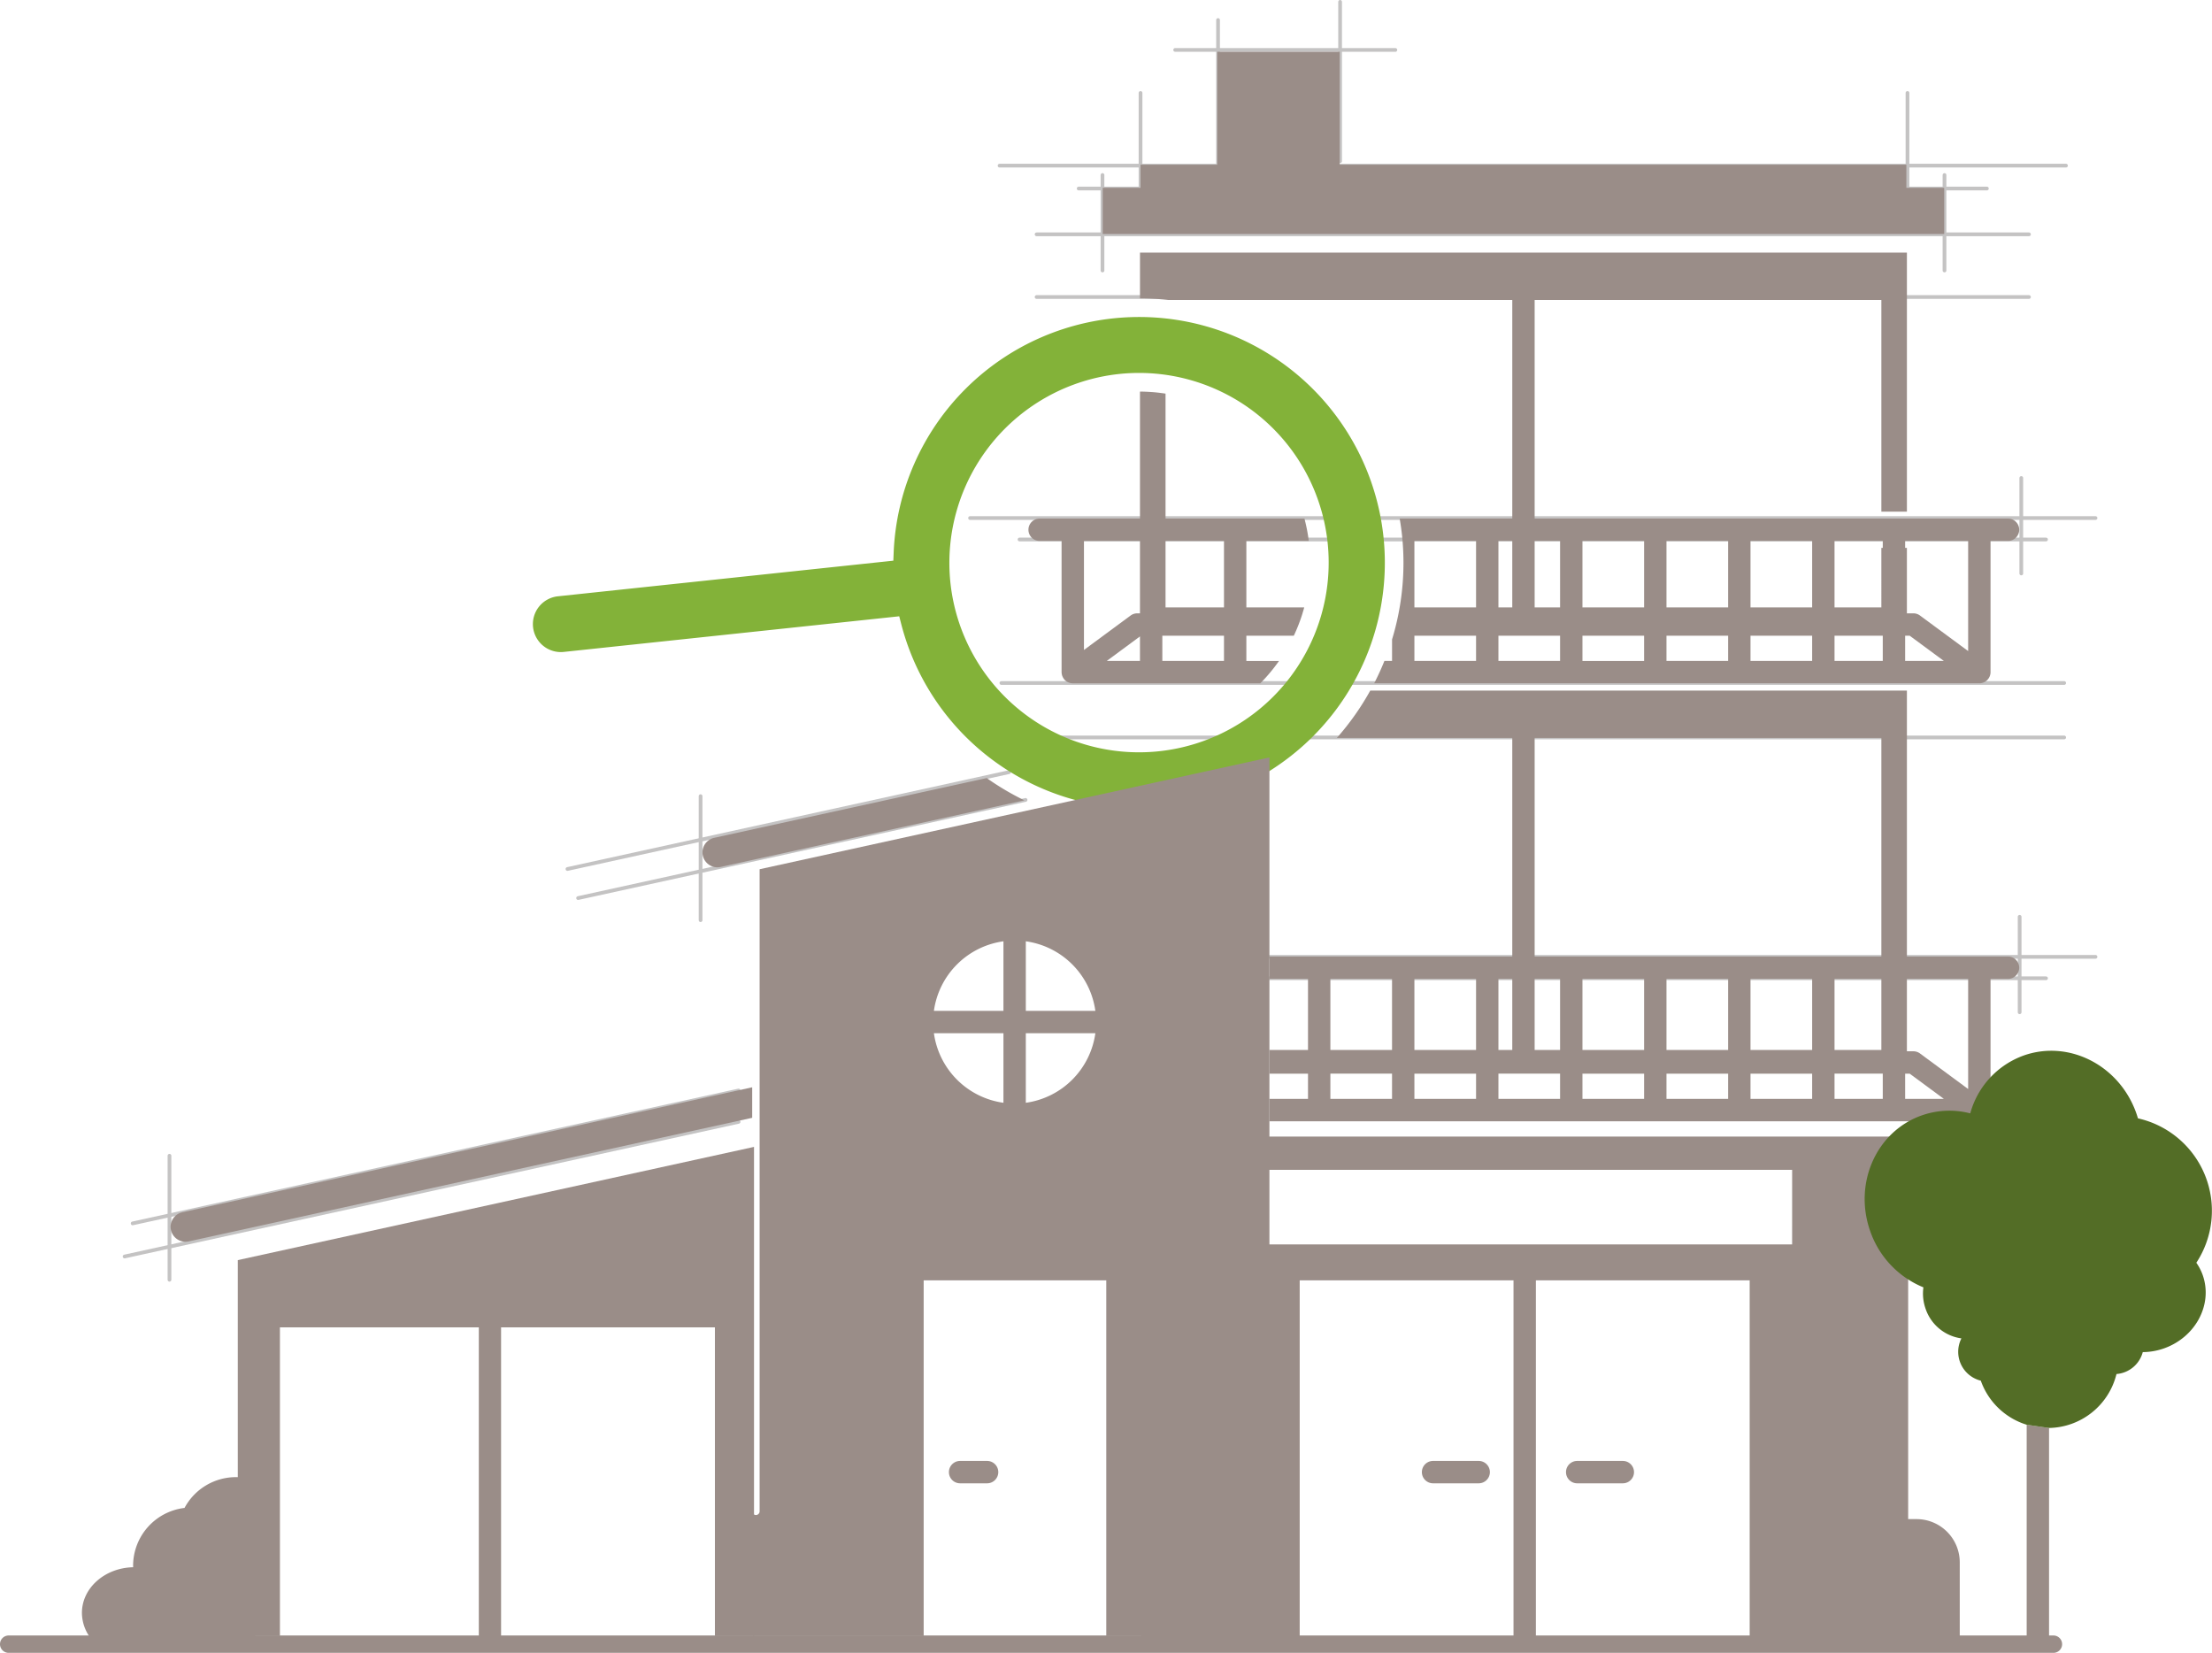 <svg xmlns="http://www.w3.org/2000/svg" xmlns:xlink="http://www.w3.org/1999/xlink" width="593.307" height="443.279" viewBox="0 0 593.307 443.279"><defs><style>.a,.b{fill:none;}.b{stroke:#c4c3c3;stroke-linecap:round;stroke-miterlimit:10;}.c{clip-path:url(#a);}.d{fill:#9a8d88;}.e{fill:#83b239;}.f{fill:#536d26;}</style><clipPath id="a"><rect class="a" width="593.307" height="443.279"></rect></clipPath></defs><line class="b" y1="36.114" x2="164.682" transform="translate(33.422 300.867)"></line><line class="b" y1="35.642" x2="162.526" transform="translate(35.578 292.461)"></line><line class="b" y1="26.321" x2="120.023" transform="translate(155.058 214.532)"></line><line class="b" y1="25.977" x2="118.452" transform="translate(152.205 207.078)"></line><line class="b" x2="243.602" transform="translate(289.325 50.563)"></line><line class="b" x2="286.037" transform="translate(268.108 44.421)"></line><line class="b" x2="266.178" transform="translate(278.038 62.844)"></line><line class="b" x2="266.178" transform="translate(278.038 79.655)"></line><line class="b" x2="301.871" transform="translate(260.191 138.936)"></line><line class="b" x2="285.061" transform="translate(268.596 183.176)"></line><line class="b" x2="285.061" transform="translate(268.596 197.775)"></line><line class="b" x2="275.328" transform="translate(273.462 144.687)"></line><line class="b" x2="249.068" transform="translate(312.994 256.613)"></line><line class="b" x2="244.646" transform="translate(304.145 262.365)"></line><line class="b" x2="59.061" y2="0.008" transform="translate(315.206 13.388)"></line><line class="b" y1="25.605" transform="translate(295.713 46.938)"></line><line class="b" y1="25.605" transform="translate(305.915 24.933)"></line><line class="b" y1="25.605" transform="translate(521.556 46.938)"></line><line class="b" y1="25.605" transform="translate(542.154 128.194)"></line><line class="b" y1="25.605" transform="translate(541.711 245.871)"></line><line class="b" y1="25.605" transform="translate(511.629 24.933)"></line><g class="c"><line class="b" y1="42.729" transform="translate(359.446 0.5)"></line></g><line class="b" y1="39.19" transform="translate(326.708 5.367)"></line><line class="b" y2="33.258" transform="translate(187.911 213.522)"></line><line class="b" y2="33.258" transform="translate(45.459 309.964)"></line><path class="d" d="M306.1,304.817V439.074h42.507v-95.7H469.3v95.7H511.81V304.817Zm174.587,28.924H337.223v-20H480.691Z"></path><g class="c"><path class="d" d="M506.574,439.923h19.075V419.01a11.6,11.6,0,0,0-11.6-11.6h-7.473Z"></path><rect class="d" width="6" height="101.22" transform="translate(405.956 340.621)"></rect><rect class="d" width="225.706" height="12.387" transform="translate(295.77 50.366)"></rect><rect class="d" width="205.416" height="12.387" transform="translate(305.915 44.172)"></rect><rect class="d" width="32.848" height="30.857" transform="translate(326.486 13.891)"></rect><path class="d" d="M396.621,397.81H384.38a3,3,0,0,1,0-6h12.241a3,3,0,0,1,0,6"></path><path class="d" d="M435.277,397.81H423.036a3,3,0,0,1,0-6h12.241a3,3,0,0,1,0,6"></path><path class="d" d="M63.783,337.95V438.759h11.3v-82.78H191.755v82.78h10.488V307.586Z"></path><rect class="d" width="5.973" height="87.595" transform="translate(128.427 352.323)"></rect><path class="d" d="M550.775,438.622H2.329a2.328,2.328,0,1,0,0,4.657H550.775a2.328,2.328,0,1,0,0-4.657"></path><path class="d" d="M264.763,397.81h-7.241a3,3,0,0,1,0-6h7.241a3,3,0,0,1,0,6"></path><path class="d" d="M543.6,382.1v57.775a3,3,0,0,0,6,0V382.966"></path><path class="d" d="M64.78,396.231c-.5-.048-1-.076-1.5-.076a15.635,15.635,0,0,0-13.787,8.259A15.633,15.633,0,0,0,35.7,419.933c0,.13.017.256.019.385-7.621.161-13.746,5.579-13.746,12.254a11.443,11.443,0,0,0,3.908,8.466h38.9v.241h3.871"></path><path class="e" d="M241.193,165.283l.539,2.091A65.9,65.9,0,1,0,239.7,148.21l-.088,2.157-89.939,9.552a7.5,7.5,0,1,0,1.584,14.916ZM300.159,100.3a50.872,50.872,0,1,1-45.236,55.986A50.951,50.951,0,0,1,300.159,100.3"></path><path class="d" d="M538.6,139.075H411.624V80.453h93v56.762h6.852V67.753H305.77V80.019h0c1.273,0,2.537.045,3.8.116l.051,0q1.875.108,3.727.315h92.279v58.622h-30.2c.242,1.435.456,2.881.611,4.347a70.5,70.5,0,0,1-2.659,28.071v5.762h-2.046q-1.236,3.07-2.749,6H530.506c.076,0,.149-.012.223-.018s.117.018.178.018a3,3,0,0,0,3-3V145.172c0-.033-.009-.064-.01-.1h4.7a3,3,0,0,0,0-6m-142.686,38.18H379.374v-6.766h16.537Zm0-32.083V162.9H379.374V145.172c0-.033-.009-.064-.01-.1h16.557c0,.033-.01.064-.01.1m9.713-.1V162.9h-3.713V145.172c0-.033-.009-.064-.01-.1Zm12.824,32.18H401.911v-6.766h16.537Zm0-32.083V162.9h-6.824V145.075h6.834c0,.033-.01.064-.01.1m22.537,32.083H424.448v-6.766h16.537Zm0-32.083V162.9H424.448V145.172c0-.033-.009-.064-.01-.1h16.557c0,.033-.01.064-.01.1m22.537,32.083H446.985v-6.766h16.537Zm0-32.083V162.9H446.985V145.172c0-.033-.009-.064-.01-.1h16.557c0,.033-.01.064-.01.1m22.537,32.083H469.522v-6.766h16.537Zm0-32.083V162.9H469.522V145.172c0-.033-.009-.064-.01-.1h16.557c0,.033-.01.064-.01.1M505,177.255H492.06v-6.766H505Zm0-32.083v1.763h-.378V162.9H492.059V145.172c0-.033-.008-.064-.009-.1h12.961c0,.033-.009.064-.009.1m6,32.083V170.49h1.217l9.168,6.765Zm16.9-32.083v29.437l-12.919-9.533a3,3,0,0,0-1.781-.586h-1.731V146.935H511v-1.763c0-.033-.009-.064-.01-.1h16.925c0,.033-.01.064-.01.1"></path><path class="d" d="M349.879,139.075H312.623V105.566c-.433-.068-.87-.124-1.307-.18-.212-.027-.424-.054-.637-.078-.43-.048-.859-.092-1.292-.128-.2-.016-.4-.029-.6-.043-1-.07-2.006-.114-3.019-.119h0v34.057H278.85a3,3,0,0,0,0,6h5.9c0,.033-.01.064-.01.1v35.083h0a3.022,3.022,0,0,0,.055.543c.012.064.03.125.046.188s.027.138.05.206c.014.044.037.084.053.127.025.066.052.131.082.194a2.622,2.622,0,0,0,.168.309c.031.051.059.1.094.152a3.025,3.025,0,0,0,.3.371c.011.011.019.024.03.034a2.935,2.935,0,0,0,.4.334c.045.032.094.058.141.086a2.851,2.851,0,0,0,.321.175c.059.028.12.051.181.075a2.853,2.853,0,0,0,.347.108c.058.014.114.031.174.042a2.927,2.927,0,0,0,.548.055h50.315a46.255,46.255,0,0,0,5.017-6H334.3V170.49h12.729a45.633,45.633,0,0,0,2.338-6h-.009c.165-.528.322-1.058.467-1.593H334.3V145.172c0-.033-.009-.064-.01-.1h16.754a46.006,46.006,0,0,0-1.164-6m-44.117,38.18h-8.9l8.9-6.569Zm.008-32.165c0,.028-.008.054-.008.082V164.49h-.722a3,3,0,0,0-1.781.586l-12.518,9.237V145.172c0-.033-.008-.064-.009-.1H305.77ZM328.3,177.255H311.762v-6.766H328.3Zm0-32.083V162.9H312.623V145.075h15.686c0,.033-.01.064-.01.1"></path><path class="d" d="M538.6,256.531H511.476V185.209H367.531a71.426,71.426,0,0,1-8.969,12.7h47.062v58.622H340.489v6h10.357c0,.033-.009.064-.009.1v18.964H340.489v6.354h10.348v6.765H340.489v6H530.506c.076,0,.149-.012.223-.018s.117.018.178.018a3,3,0,0,0,3-3V262.628c0-.033-.009-.064-.01-.1h4.7a3,3,0,0,0,0-6M411.624,197.909h93v58.622h-93Zm-38.25,96.8H356.837v-6.766h16.537Zm0-32.083v18.964H356.837V262.628c0-.033-.009-.064-.01-.1h16.557c0,.033-.01.064-.01.1m22.537,32.083H379.374v-6.766h16.537Zm0-32.083v18.964H379.374V262.628c0-.033-.009-.064-.01-.1h16.557c0,.033-.01.064-.01.1m9.713-.1v19.061h-3.713V262.628c0-.033-.009-.064-.01-.1Zm12.824,32.18H401.911v-6.766h16.537Zm0-32.083v18.964h-6.824V262.531h6.834c0,.033-.01.064-.01.1m22.537,32.083H424.448v-6.766h16.537Zm0-32.083v18.964H424.448V262.628c0-.033-.009-.064-.01-.1h16.557c0,.033-.01.064-.01.1m22.537,32.083H446.985v-6.766h16.537Zm0-32.083v18.964H446.985V262.628c0-.033-.009-.064-.01-.1h16.557c0,.033-.01.064-.01.1m22.537,32.083H469.522v-6.766h16.537Zm0-32.083v18.964H469.522V262.628c0-.033-.009-.064-.01-.1h16.557c0,.033-.01.064-.01.1m18.565-.1v19.061H492.059V262.628c0-.033-.008-.064-.009-.1Zm.378,32.18H492.06v-6.766H505Zm6,0v-6.765h1.217l9.168,6.765Zm16.9-32.083v29.437l-12.919-9.533a3,3,0,0,0-1.781-.586h-1.731V262.531h16.441c0,.033-.01.064-.01.1"></path><path class="d" d="M264.661,208.667l-73.1,16.03a4,4,0,1,0,1.713,7.815l81.487-17.87a72.018,72.018,0,0,1-10.1-5.975"></path><path class="d" d="M203.745,233.12v172.2a.991.991,0,0,1-1.717.678v32.761h45.723V343.377h48.976v95.381h43.762V203.132Zm65.4,62.635A21.872,21.872,0,0,1,250.493,277.1h18.654Zm0-24.655H250.493a21.871,21.871,0,0,1,18.654-18.653Zm6,24.655V277.1H293.8a21.871,21.871,0,0,1-18.653,18.655m0-24.655V252.447A21.868,21.868,0,0,1,293.8,271.1Z"></path><path class="d" d="M201.754,291.6,48.934,325.111a4,4,0,1,0,1.714,7.814l151.106-33.138Z"></path><path class="f" d="M549.6,382.966A18.973,18.973,0,0,0,567.686,368.5a7.932,7.932,0,0,0,7.052-5.876,17.544,17.544,0,0,0,5.612-.97c8.535-2.978,13.229-11.773,10.482-19.646a13.939,13.939,0,0,0-1.725-3.352,25.393,25.393,0,0,0-15.663-38.726c-.126-.431-.262-.861-.411-1.291-4.485-12.856-17.988-19.835-30.159-15.589a22.927,22.927,0,0,0-14.409,15.545,22.327,22.327,0,0,0-12.948.525c-12.172,4.246-18.4,18.11-13.919,30.965a25.159,25.159,0,0,0,14.3,15.168,12.271,12.271,0,0,0,.582,5.729,11.843,11.843,0,0,0,9.614,7.96,7.972,7.972,0,0,0,5.2,11.339A18.976,18.976,0,0,0,543.6,382.1"></path></g></svg>